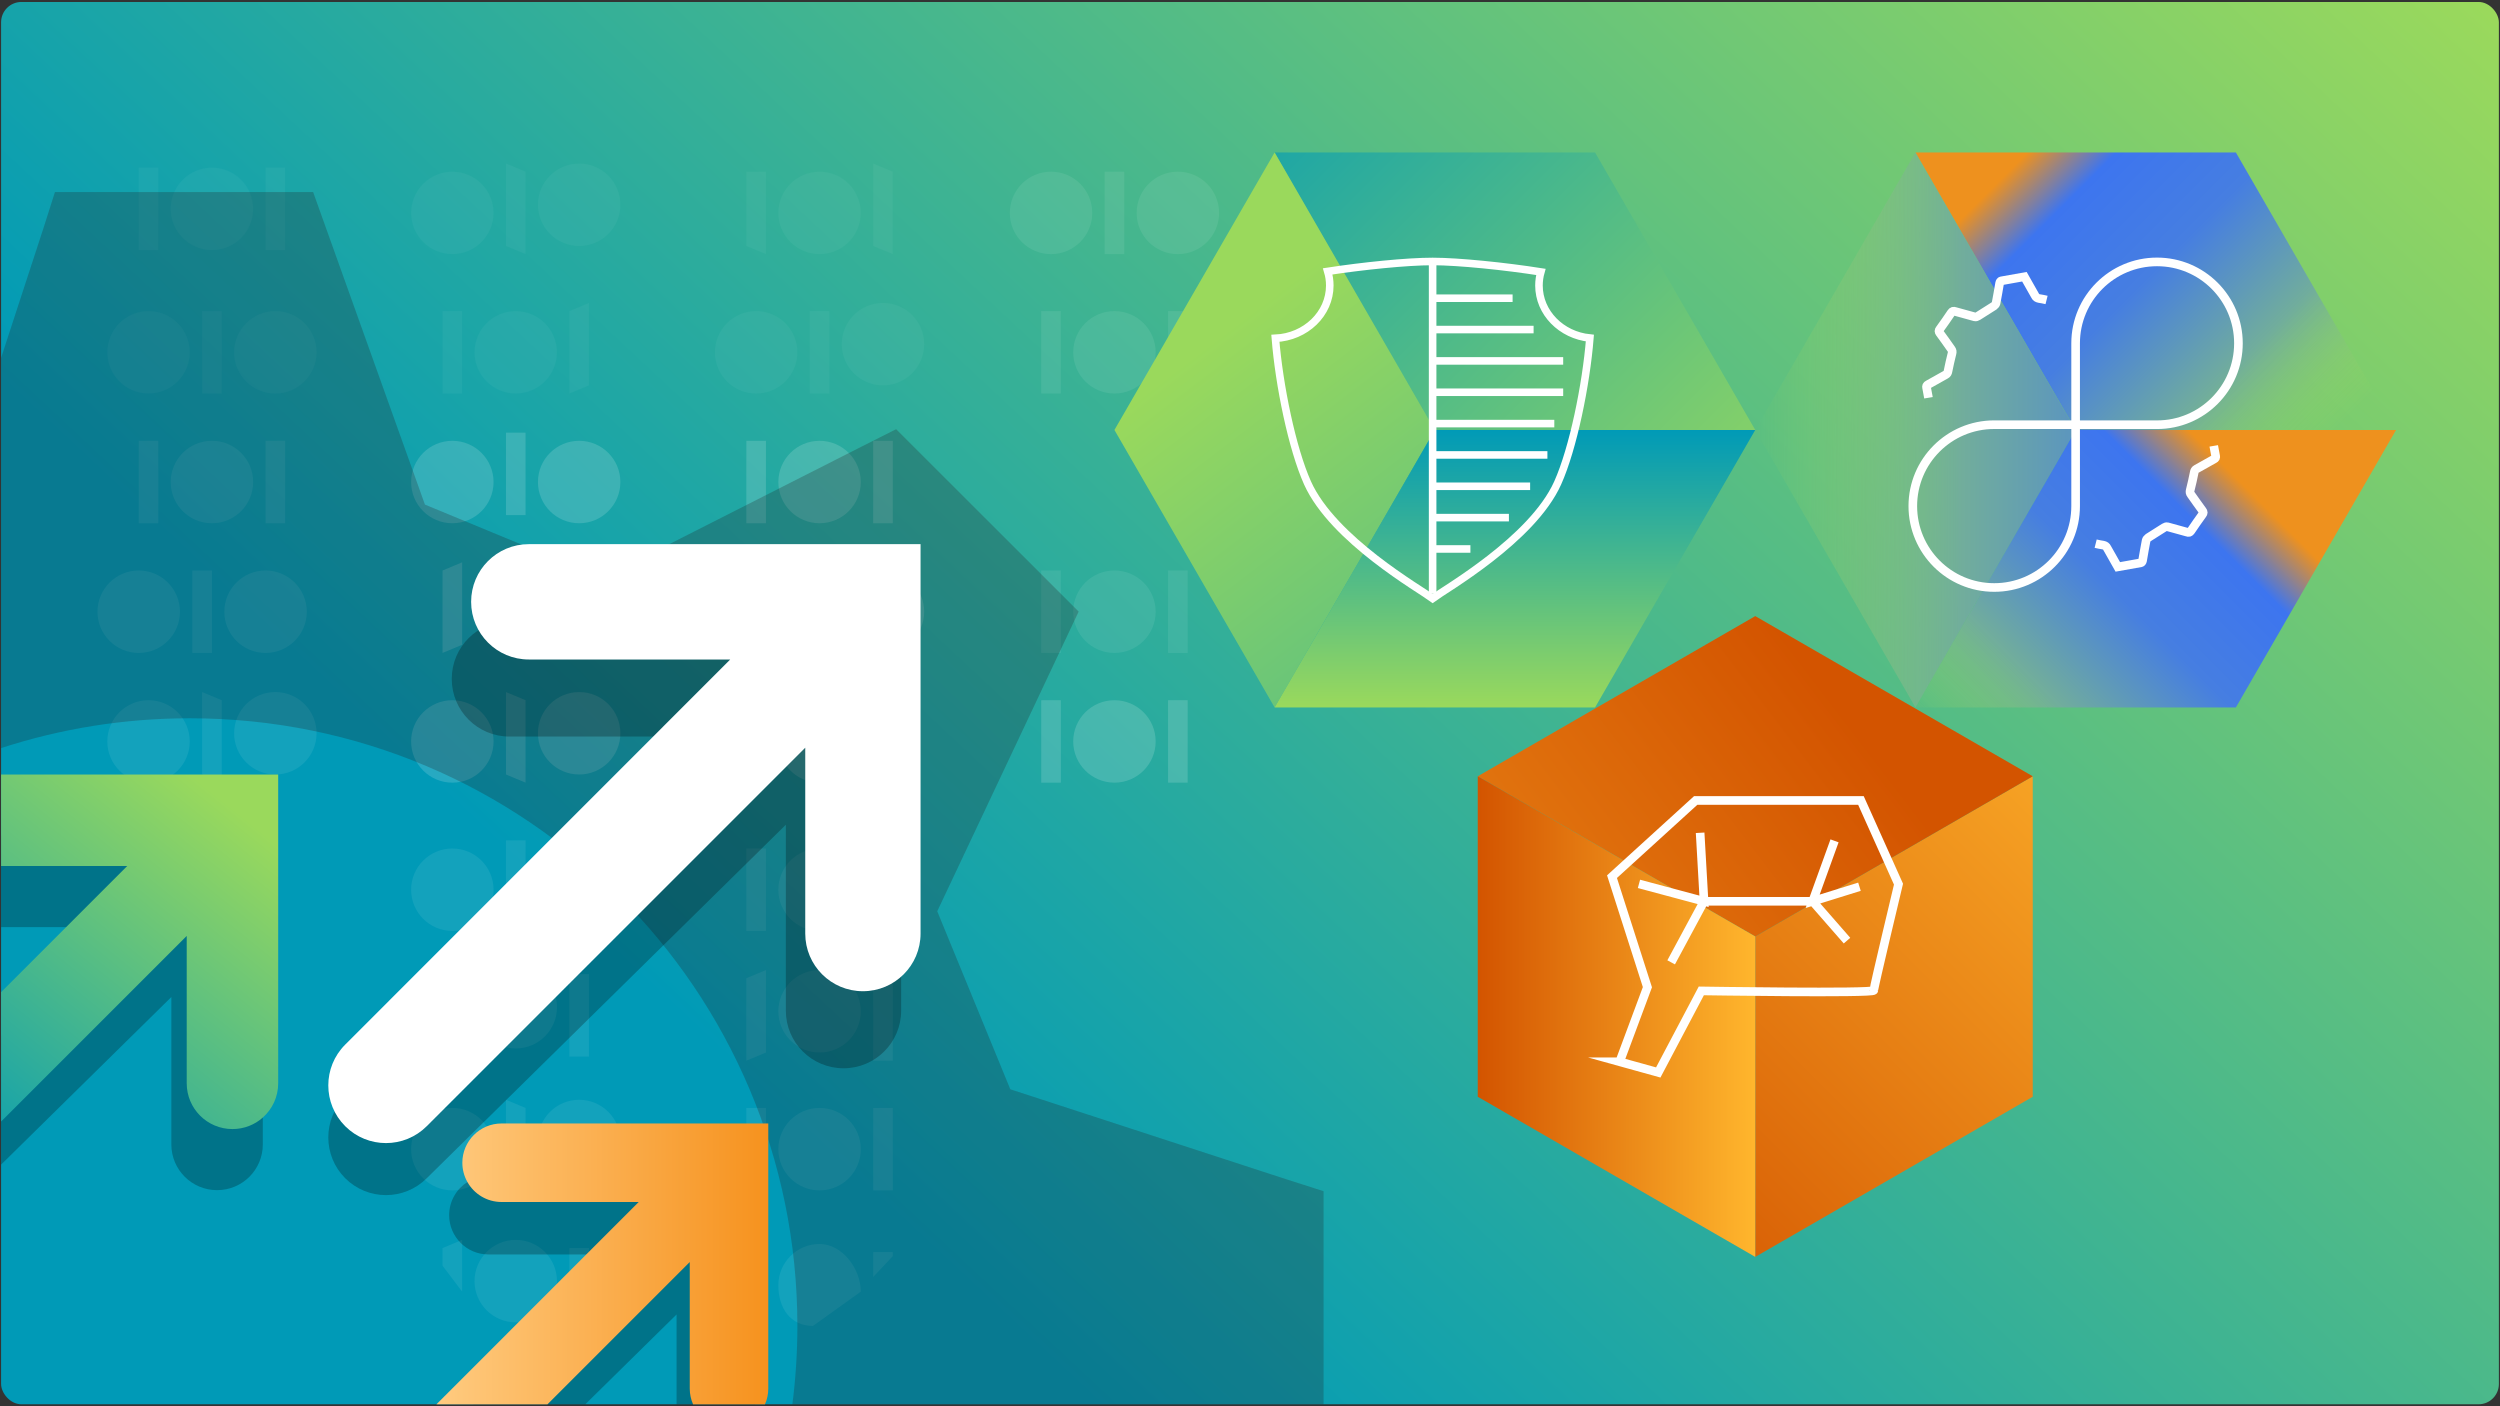 <?xml version="1.0" encoding="UTF-8"?>
<svg id="Layer_1" data-name="Layer 1" xmlns="http://www.w3.org/2000/svg" xmlns:xlink="http://www.w3.org/1999/xlink" viewBox="0 0 800 450">
  <rect x="0" y="0" width="800" height="450" fill="#333333" stroke="none"/>
  <defs>
    <style>
      .cls-1 {
        fill: url(#linear-gradient-2);
      }

      .cls-2, .cls-3, .cls-4 {
        fill: #fff;
      }

      .cls-5 {
        fill: url(#linear-gradient-6);
      }

      .cls-6 {
        stroke-width: 2.76px;
      }

      .cls-6, .cls-7 {
        fill: none;
        stroke: #fff;
        stroke-miterlimit: 10;
      }

      .cls-3 {
        opacity: .5;
      }

      .cls-8 {
        fill: url(#linear-gradient-11);
      }

      .cls-9 {
        fill: url(#linear-gradient-10);
      }

      .cls-10 {
        opacity: .15;
      }

      .cls-11 {
        fill: #231f20;
      }

      .cls-11, .cls-4, .cls-12 {
        opacity: .25;
      }

      .cls-13 {
        fill: url(#linear-gradient-5);
      }

      .cls-14 {
        fill: url(#linear-gradient-7);
      }

      .cls-15 {
        fill: url(#linear-gradient-9);
      }

      .cls-16 {
        fill: url(#linear-gradient-3);
      }

      .cls-17 {
        fill: url(#linear-gradient);
      }

      .cls-7 {
        stroke-width: 2.42px;
      }

      .cls-18 {
        fill: url(#linear-gradient-4);
      }

      .cls-19 {
        fill: url(#linear-gradient-8);
      }

      .cls-20 {
        fill: url(#linear-gradient-12);
      }
    </style>
    <linearGradient id="linear-gradient" x1="694.95" y1="-91.09" x2="264.89" y2="369.79" gradientUnits="userSpaceOnUse">
      <stop offset="0" stop-color="#9ad95c"/>
      <stop offset="1" stop-color="#009ab7"/>
    </linearGradient>
    <linearGradient id="linear-gradient-2" x1="989.34" y1="235.36" x2="1176.2" y2="48.5" gradientTransform="translate(-471.6 178.3)" gradientUnits="userSpaceOnUse">
      <stop offset="0" stop-color="#d35400"/>
      <stop offset="1" stop-color="#ffb62d"/>
    </linearGradient>
    <linearGradient id="linear-gradient-3" x1="1061" y1="48.96" x2="794.8" y2="252.14" xlink:href="#linear-gradient-2"/>
    <linearGradient id="linear-gradient-4" x1="944.48" y1="147.01" x2="1033.28" y2="147.01" xlink:href="#linear-gradient-2"/>
    <linearGradient id="linear-gradient-5" x1="1814.65" y1="3417.31" x2="1933.21" y2="3298.75" gradientTransform="translate(-2676.52 1958.78) rotate(-90)" gradientUnits="userSpaceOnUse">
      <stop offset="0" stop-color="#9ad95c" stop-opacity="0"/>
      <stop offset=".22" stop-color="#71ad9c"/>
      <stop offset=".46" stop-color="#467ee1"/>
      <stop offset=".67" stop-color="#3d75ef"/>
      <stop offset=".79" stop-color="#ee911e"/>
      <stop offset=".95" stop-color="#ee911e"/>
    </linearGradient>
    <linearGradient id="linear-gradient-6" x1="1821.19" y1="3238.71" x2="1821.19" y2="3538.14" xlink:href="#linear-gradient-5"/>
    <linearGradient id="linear-gradient-7" x1="1714.67" y1="3304.24" x2="1828.01" y2="3417.57" xlink:href="#linear-gradient-5"/>
    <linearGradient id="linear-gradient-8" x1="1777.25" y1="3249.65" x2="1964.11" y2="3062.79" gradientTransform="translate(-2676.52 1958.78) rotate(-90)" xlink:href="#linear-gradient"/>
    <linearGradient id="linear-gradient-9" x1="1848.91" y1="3063.25" x2="1582.71" y2="3266.43" gradientTransform="translate(-2676.52 1958.78) rotate(-90)" xlink:href="#linear-gradient"/>
    <linearGradient id="linear-gradient-10" x1="1732.4" y1="3161.31" x2="1821.19" y2="3161.31" gradientTransform="translate(-2676.52 1958.78) rotate(-90)" xlink:href="#linear-gradient"/>
    <linearGradient id="linear-gradient-11" x1="139.66" y1="404.44" x2="245.85" y2="404.44" gradientUnits="userSpaceOnUse">
      <stop offset="0" stop-color="#ffcb80"/>
      <stop offset="1" stop-color="#f6921e"/>
    </linearGradient>
    <linearGradient id="linear-gradient-12" x1="76.54" y1="260.26" x2="-16.64" y2="376.02" xlink:href="#linear-gradient"/>
  </defs>
  <rect class="cls-17" x=".35" y=".63" width="799.29" height="448.74" rx="6.5" ry="6.5"/>
  <g class="cls-10">
    <g>
      <polygon class="cls-2" points="147.88 206.33 141.61 208.94 141.61 182.56 147.88 179.95 147.88 206.33"/>
      <rect class="cls-2" x="182.2" y="182.56" width="6.27" height="26.38"/>
      <circle class="cls-2" cx="165.04" cy="193.14" r="13.19"/>
      <polygon class="cls-3" points="147.88 335.5 141.61 338.11 141.61 311.73 147.88 309.12 147.88 335.5"/>
      <rect class="cls-3" x="182.2" y="311.73" width="6.27" height="26.38"/>
      <circle class="cls-3" cx="165.04" cy="322.31" r="13.19"/>
      <rect class="cls-2" x="259.13" y="182.56" width="6.27" height="26.38"/>
      <circle class="cls-2" cx="241.97" cy="195.75" r="13.19"/>
      <circle class="cls-2" cx="282.55" cy="195.75" r="13.19"/>
      <rect class="cls-3" x="61.55" y="182.56" width="6.27" height="26.38"/>
      <circle class="cls-3" cx="44.39" cy="195.75" r="13.19"/>
      <circle class="cls-3" cx="84.98" cy="195.75" r="13.19"/>
      <rect class="cls-2" x="238.83" y="224.07" width="6.27" height="26.38"/>
      <rect class="cls-2" x="279.42" y="224.07" width="6.27" height="26.38"/>
      <circle class="cls-2" cx="262.26" cy="237.26" r="13.19"/>
      <rect class="cls-2" x="333.2" y="224.07" width="6.27" height="26.38"/>
      <rect class="cls-2" x="373.78" y="224.07" width="6.27" height="26.38"/>
      <circle class="cls-2" cx="356.62" cy="237.26" r="13.19"/>
      <rect class="cls-4" x="44.39" y="53.64" width="6.27" height="26.38"/>
      <rect class="cls-4" x="84.98" y="53.64" width="6.27" height="26.38"/>
      <circle class="cls-4" cx="67.82" cy="66.83" r="13.19"/>
      <polygon class="cls-2" points="168.18 250.45 161.91 247.84 161.91 221.46 168.18 224.07 168.18 250.45"/>
      <circle class="cls-2" cx="144.75" cy="237.26" r="13.19"/>
      <circle class="cls-2" cx="185.33" cy="234.65" r="13.19"/>
      <polygon class="cls-3" points="70.96 250.45 64.68 247.84 64.68 221.46 70.96 224.07 70.96 250.45"/>
      <circle class="cls-3" cx="47.53" cy="237.26" r="13.19"/>
      <circle class="cls-3" cx="88.11" cy="234.65" r="13.19"/>
      <rect class="cls-4" x="141.61" y="99.55" width="6.27" height="26.38"/>
      <polygon class="cls-4" points="188.47 123.32 182.2 125.93 182.2 99.55 188.47 96.94 188.47 123.32"/>
      <rect class="cls-4" x="259.13" y="99.55" width="6.27" height="26.38"/>
      <circle class="cls-4" cx="241.97" cy="112.74" r="13.19"/>
      <circle class="cls-4" cx="165.03" cy="112.74" r="13.19"/>
      <circle class="cls-4" cx="282.55" cy="110.13" r="13.19"/>
      <rect class="cls-4" x="64.68" y="99.55" width="6.27" height="26.38"/>
      <circle class="cls-4" cx="47.53" cy="112.74" r="13.19"/>
      <circle class="cls-4" cx="88.11" cy="112.74" r="13.19"/>
      <rect class="cls-3" x="44.39" y="141.06" width="6.27" height="26.38"/>
      <rect class="cls-3" x="84.98" y="141.06" width="6.27" height="26.38"/>
      <circle class="cls-3" cx="67.82" cy="154.25" r="13.19"/>
      <rect class="cls-2" x="238.83" y="141.06" width="6.27" height="26.38"/>
      <rect class="cls-2" x="279.42" y="141.06" width="6.27" height="26.38"/>
      <circle class="cls-2" cx="262.26" cy="154.25" r="13.19"/>
      <rect class="cls-2" x="161.91" y="138.45" width="6.27" height="26.38"/>
      <circle class="cls-2" cx="144.75" cy="154.25" r="13.19"/>
      <circle class="cls-2" cx="185.33" cy="154.25" r="13.19"/>
      <polygon class="cls-3" points="245.11 336.8 238.83 339.41 238.83 313.03 245.11 310.42 245.11 336.8"/>
      <rect class="cls-3" x="279.42" y="313.03" width="6.27" height="26.38"/>
      <circle class="cls-3" cx="262.26" cy="323.61" r="13.19"/>
      <polygon class="cls-3" points="147.88 413.31 141.61 405.03 141.61 399.38 147.88 396.77 147.88 413.31"/>
      <rect class="cls-3" x="182.2" y="399.38" width="6.27" height="26.38"/>
      <circle class="cls-3" cx="165.04" cy="409.96" r="13.19"/>
      <polygon class="cls-3" points="245.11 424.46 238.83 427.06 238.83 400.68 245.11 398.08 245.11 424.46"/>
      <polygon class="cls-3" points="285.69 401.97 279.42 408.62 279.42 400.68 285.69 400.68 285.69 401.97"/>
      <path class="cls-3" d="m275.45,413.33c0-7.28-5.91-15.25-13.19-15.25s-13.19,5.91-13.19,13.19,3.8,13.02,11.08,13.02"/>
      <rect class="cls-3" x="238.83" y="354.54" width="6.27" height="26.38"/>
      <rect class="cls-3" x="279.42" y="354.54" width="6.27" height="26.38"/>
      <circle class="cls-3" cx="262.26" cy="367.73" r="13.19"/>
      <polygon class="cls-3" points="168.18 380.92 161.91 378.31 161.91 351.93 168.18 354.54 168.18 380.92"/>
      <circle class="cls-3" cx="144.75" cy="367.73" r="13.19"/>
      <circle class="cls-3" cx="185.33" cy="365.12" r="13.19"/>
      <rect class="cls-3" x="238.83" y="271.52" width="6.27" height="26.38"/>
      <rect class="cls-3" x="279.42" y="271.52" width="6.27" height="26.38"/>
      <circle class="cls-3" cx="262.26" cy="284.71" r="13.19"/>
      <rect class="cls-3" x="161.91" y="268.92" width="6.27" height="26.38"/>
      <circle class="cls-3" cx="144.75" cy="284.71" r="13.19"/>
      <circle class="cls-3" cx="185.33" cy="284.71" r="13.19"/>
      <rect class="cls-3" x="333.19" y="182.56" width="6.27" height="26.38"/>
      <rect class="cls-3" x="373.78" y="182.56" width="6.27" height="26.38"/>
      <circle class="cls-3" cx="356.62" cy="195.75" r="13.19"/>
      <rect class="cls-3" x="333.19" y="99.55" width="6.27" height="26.38"/>
      <rect class="cls-3" x="373.78" y="99.55" width="6.27" height="26.38"/>
      <circle class="cls-3" cx="356.62" cy="112.74" r="13.19"/>
      <polygon class="cls-4" points="245.11 81.32 238.83 78.72 238.83 54.94 245.11 54.94 245.11 81.32"/>
      <polygon class="cls-4" points="285.69 81.32 279.42 78.72 279.42 52.33 285.69 54.94 285.69 81.32"/>
      <circle class="cls-4" cx="262.26" cy="68.13" r="13.19"/>
      <polygon class="cls-4" points="168.18 81.32 161.91 78.72 161.91 52.33 168.18 54.94 168.18 81.32"/>
      <circle class="cls-4" cx="144.75" cy="68.13" r="13.19"/>
      <circle class="cls-4" cx="185.33" cy="65.53" r="13.19"/>
      <rect class="cls-3" x="353.49" y="54.94" width="6.27" height="26.38"/>
      <circle class="cls-3" cx="336.33" cy="68.13" r="13.19"/>
      <circle class="cls-3" cx="376.92" cy="68.13" r="13.19"/>
    </g>
  </g>
  <g>
    <g>
      <polygon class="cls-1" points="650.48 248.41 650.48 350.96 561.68 402.21 561.68 299.67 650.48 248.41"/>
      <polygon class="cls-16" points="650.48 248.41 561.68 299.67 472.88 248.41 561.68 197.15 650.48 248.41"/>
      <polygon class="cls-18" points="561.68 299.67 561.68 402.21 472.88 350.96 472.88 248.41 561.68 299.67"/>
    </g>
    <g>
      <polygon class="cls-13" points="612.94 48.79 715.48 48.79 766.74 137.59 664.2 137.59 612.94 48.79"/>
      <polygon class="cls-5" points="612.94 48.79 664.2 137.59 612.94 226.38 561.68 137.59 612.94 48.79"/>
      <polygon class="cls-14" points="664.2 137.59 766.74 137.59 715.48 226.38 612.94 226.38 664.2 137.59"/>
    </g>
    <g>
      <polygon class="cls-19" points="407.88 48.79 510.42 48.79 561.68 137.59 459.14 137.59 407.88 48.79"/>
      <polygon class="cls-15" points="407.88 48.79 459.14 137.59 407.88 226.38 356.62 137.59 407.88 48.79"/>
      <polygon class="cls-9" points="459.14 137.59 561.68 137.59 510.42 226.38 407.88 226.38 459.14 137.59"/>
    </g>
  </g>
  <path class="cls-11" d="m423.54,381.18v68.2h-169.98c1.05-8.21,1.6-16.59,1.6-25.09,0-107.4-87.05-194.44-194.44-194.44-21.08,0-41.37,3.35-60.37,9.54v-124.87l13.5-41.34,3.73-11.72h82.62l35.78,100.01,56.8,23.5,82.95-42.07,11.03-5.55,58.41,58.36-45.25,95.9,23.38,56.96,88.6,28.89,11.64,3.72Z"/>
  <g>
    <path class="cls-12" d="m288.39,198.79h-125.38c-10.19,0-18.45,8.26-18.45,18.45h0c0,10.2,8.26,18.46,18.45,18.46h64.46s-117.01,115.23-117.01,115.23c-7.21,7.21-7.2,18.89,0,26.1h0c7.21,7.21,18.89,7.21,26.1,0l114.91-113.11v59.48c0,10.19,8.26,18.45,18.45,18.45h0c10.19,0,18.45-8.26,18.45-18.45v-124.62Z"/>
    <path class="cls-2" d="m294.59,174.13h-125.38c-10.19,0-18.45,8.26-18.45,18.45h0c0,10.2,8.26,18.46,18.45,18.46h64.46s-123.21,123.24-123.21,123.24c-7.21,7.21-7.2,18.89,0,26.1h0c7.21,7.21,18.89,7.21,26.1,0l121.12-121.12v59.48c0,10.19,8.26,18.45,18.45,18.45h0c10.19,0,18.45-8.26,18.45-18.45v-124.62Z"/>
  </g>
  <g>
    <path class="cls-12" d="m241.63,376.3v73.08h-25.13v-28.75l-29.21,28.75h-35.83l48.7-47.96h-43.87c-3.47,0-6.61-1.4-8.88-3.68-2.27-2.27-3.68-5.41-3.68-8.88,0-4.47,2.33-8.39,5.84-10.61,1.94-1.24,4.25-1.95,6.72-1.95h85.34Z"/>
    <path class="cls-8" d="m245.85,359.51v84.82c0,1.8-.38,3.51-1.06,5.05h-23.01c-.68-1.54-1.06-3.25-1.06-5.05v-40.48l-45.53,45.53h-35.53l47.95-47.96,16.78-16.78h-43.88c-4.7,0-8.79-2.57-10.94-6.39-1.03-1.82-1.62-3.93-1.62-6.17h0c0-6.94,5.62-12.57,12.56-12.57h85.34Z"/>
  </g>
  <g>
    <path class="cls-12" d="m84.1,267.4v98.82c0,8.08-6.55,14.63-14.63,14.63h-.01c-8.08,0-14.63-6.55-14.63-14.63v-47.17L.35,372.68v-41.09l35.45-34.91H.35v-29.28h83.75Z"/>
    <path class="cls-20" d="m89.02,247.85v98.81c0,4.36-1.9,8.27-4.92,10.95-2.58,2.3-5.98,3.69-9.71,3.69h-.01c-8.08,0-14.63-6.55-14.63-14.64v-47.16L.35,358.9v-41.41l20.81-20.81,19.55-19.56H.35v-29.27h88.67Z"/>
  </g>
  <g>
    <g>
      <path class="cls-7" d="m492.47,91.35c0-1.5.22-2.96.61-4.34-11.3-1.78-26.35-3.34-34.64-3.34s-22.41,1.46-33.57,3.17c.43,1.44.66,2.95.66,4.51,0,9.07-7.71,16.46-17.41,16.91,1.19,14.95,5.36,35.29,10.28,46.26,8.14,18.18,36.3,34.17,40.04,36.99,3.73-2.82,31.89-18.81,40.03-36.99,4.92-10.99,9.1-31.38,10.29-46.34-9.16-.93-16.29-8.11-16.29-16.82Z"/>
      <line class="cls-7" x1="458.44" y1="83.67" x2="458.44" y2="190"/>
    </g>
    <line class="cls-7" x1="458.84" y1="95.43" x2="484.03" y2="95.43"/>
    <line class="cls-7" x1="458.84" y1="105.46" x2="490.75" y2="105.46"/>
    <line class="cls-7" x1="458.84" y1="115.49" x2="500.22" y2="115.49"/>
    <line class="cls-7" x1="458.84" y1="125.52" x2="500.22" y2="125.52"/>
    <line class="cls-7" x1="458.84" y1="135.55" x2="497.38" y2="135.55"/>
    <line class="cls-7" x1="458.84" y1="145.58" x2="495.17" y2="145.58"/>
    <line class="cls-7" x1="458.84" y1="155.61" x2="489.64" y2="155.61"/>
    <line class="cls-7" x1="458.84" y1="165.64" x2="482.85" y2="165.64"/>
    <line class="cls-7" x1="458.84" y1="175.67" x2="470.53" y2="175.67"/>
  </g>
  <g>
    <path class="cls-6" d="m664.2,161.95v-26.05h-26.05c-14.39,0-26.05,11.66-26.05,26.05s11.66,26.05,26.05,26.05,26.05-11.66,26.05-26.05Z"/>
    <path class="cls-6" d="m664.2,109.86v26.05h26.05c14.39,0,26.05-11.66,26.05-26.05s-11.66-26.05-26.05-26.05-26.05,11.66-26.05,26.05Z"/>
  </g>
  <path class="cls-6" d="m708.4,142.68c.19,1.11.42,2.17.61,3.28.08.45,0,.68-.47.93-1.89,1.05-3.78,2.14-5.67,3.18-.46.25-.62.57-.71,1.05-.39,1.93-.81,3.87-1.29,5.73-.15.58-.09.95.24,1.4,1.22,1.69,2.42,3.48,3.69,5.16.33.45.34.75,0,1.19-1.26,1.74-2.52,3.53-3.7,5.3-.37.53-.7.59-1.25.39-2.1-.61-4.18-1.18-6.31-1.74-.27-.08-.71.08-.97.25-1.72,1.06-3.44,2.16-5.15,3.26-.3.22-.58.57-.65.88-.43,2.15-.77,4.33-1.16,6.51-.04.26-.28.6-.48.63-2.46.47-4.93.9-7.43,1.33-1.16-2.04-2.31-4.05-3.42-6.05-.26-.55-.6-.78-1.26-.92-.78-.12-1.61-.27-2.41-.47"/>
  <path class="cls-6" d="m617.11,127.28c-.19-1.11-.42-2.17-.61-3.28-.08-.45,0-.68.47-.93,1.89-1.05,3.78-2.14,5.67-3.18.46-.25.62-.57.71-1.05.39-1.93.81-3.87,1.29-5.73.15-.58.09-.95-.24-1.4-1.22-1.69-2.42-3.48-3.69-5.16-.33-.45-.34-.75,0-1.19,1.26-1.74,2.52-3.53,3.7-5.3.37-.53.7-.59,1.25-.39,2.1.61,4.18,1.18,6.31,1.74.27.08.71-.08.97-.25,1.72-1.06,3.44-2.16,5.15-3.26.3-.22.58-.57.65-.88.43-2.15.77-4.33,1.16-6.51.04-.26.28-.6.48-.63,2.46-.47,4.93-.9,7.43-1.33,1.16,2.04,2.31,4.05,3.42,6.05.26.55.6.78,1.26.92.78.12,1.61.27,2.41.47"/>
  <g>
    <path class="cls-6" d="m518.29,339.76l8.88-23.86-11.33-35.37,26.78-24.38h52.88l12.02,26.78s-7.9,32.96-7.9,33.99-55.2.17-55.2.17l-13.78,26.1-12.36-3.43Z"/>
    <polyline class="cls-6" points="524.47 282.84 545.29 288.42 544.04 266.49 545.29 288.42 534.77 307.95 545.29 288.42 580.05 288.42 587.05 269.07 580.05 288.42 595.03 283.75 580.05 288.42 591.04 301"/>
  </g>
</svg>